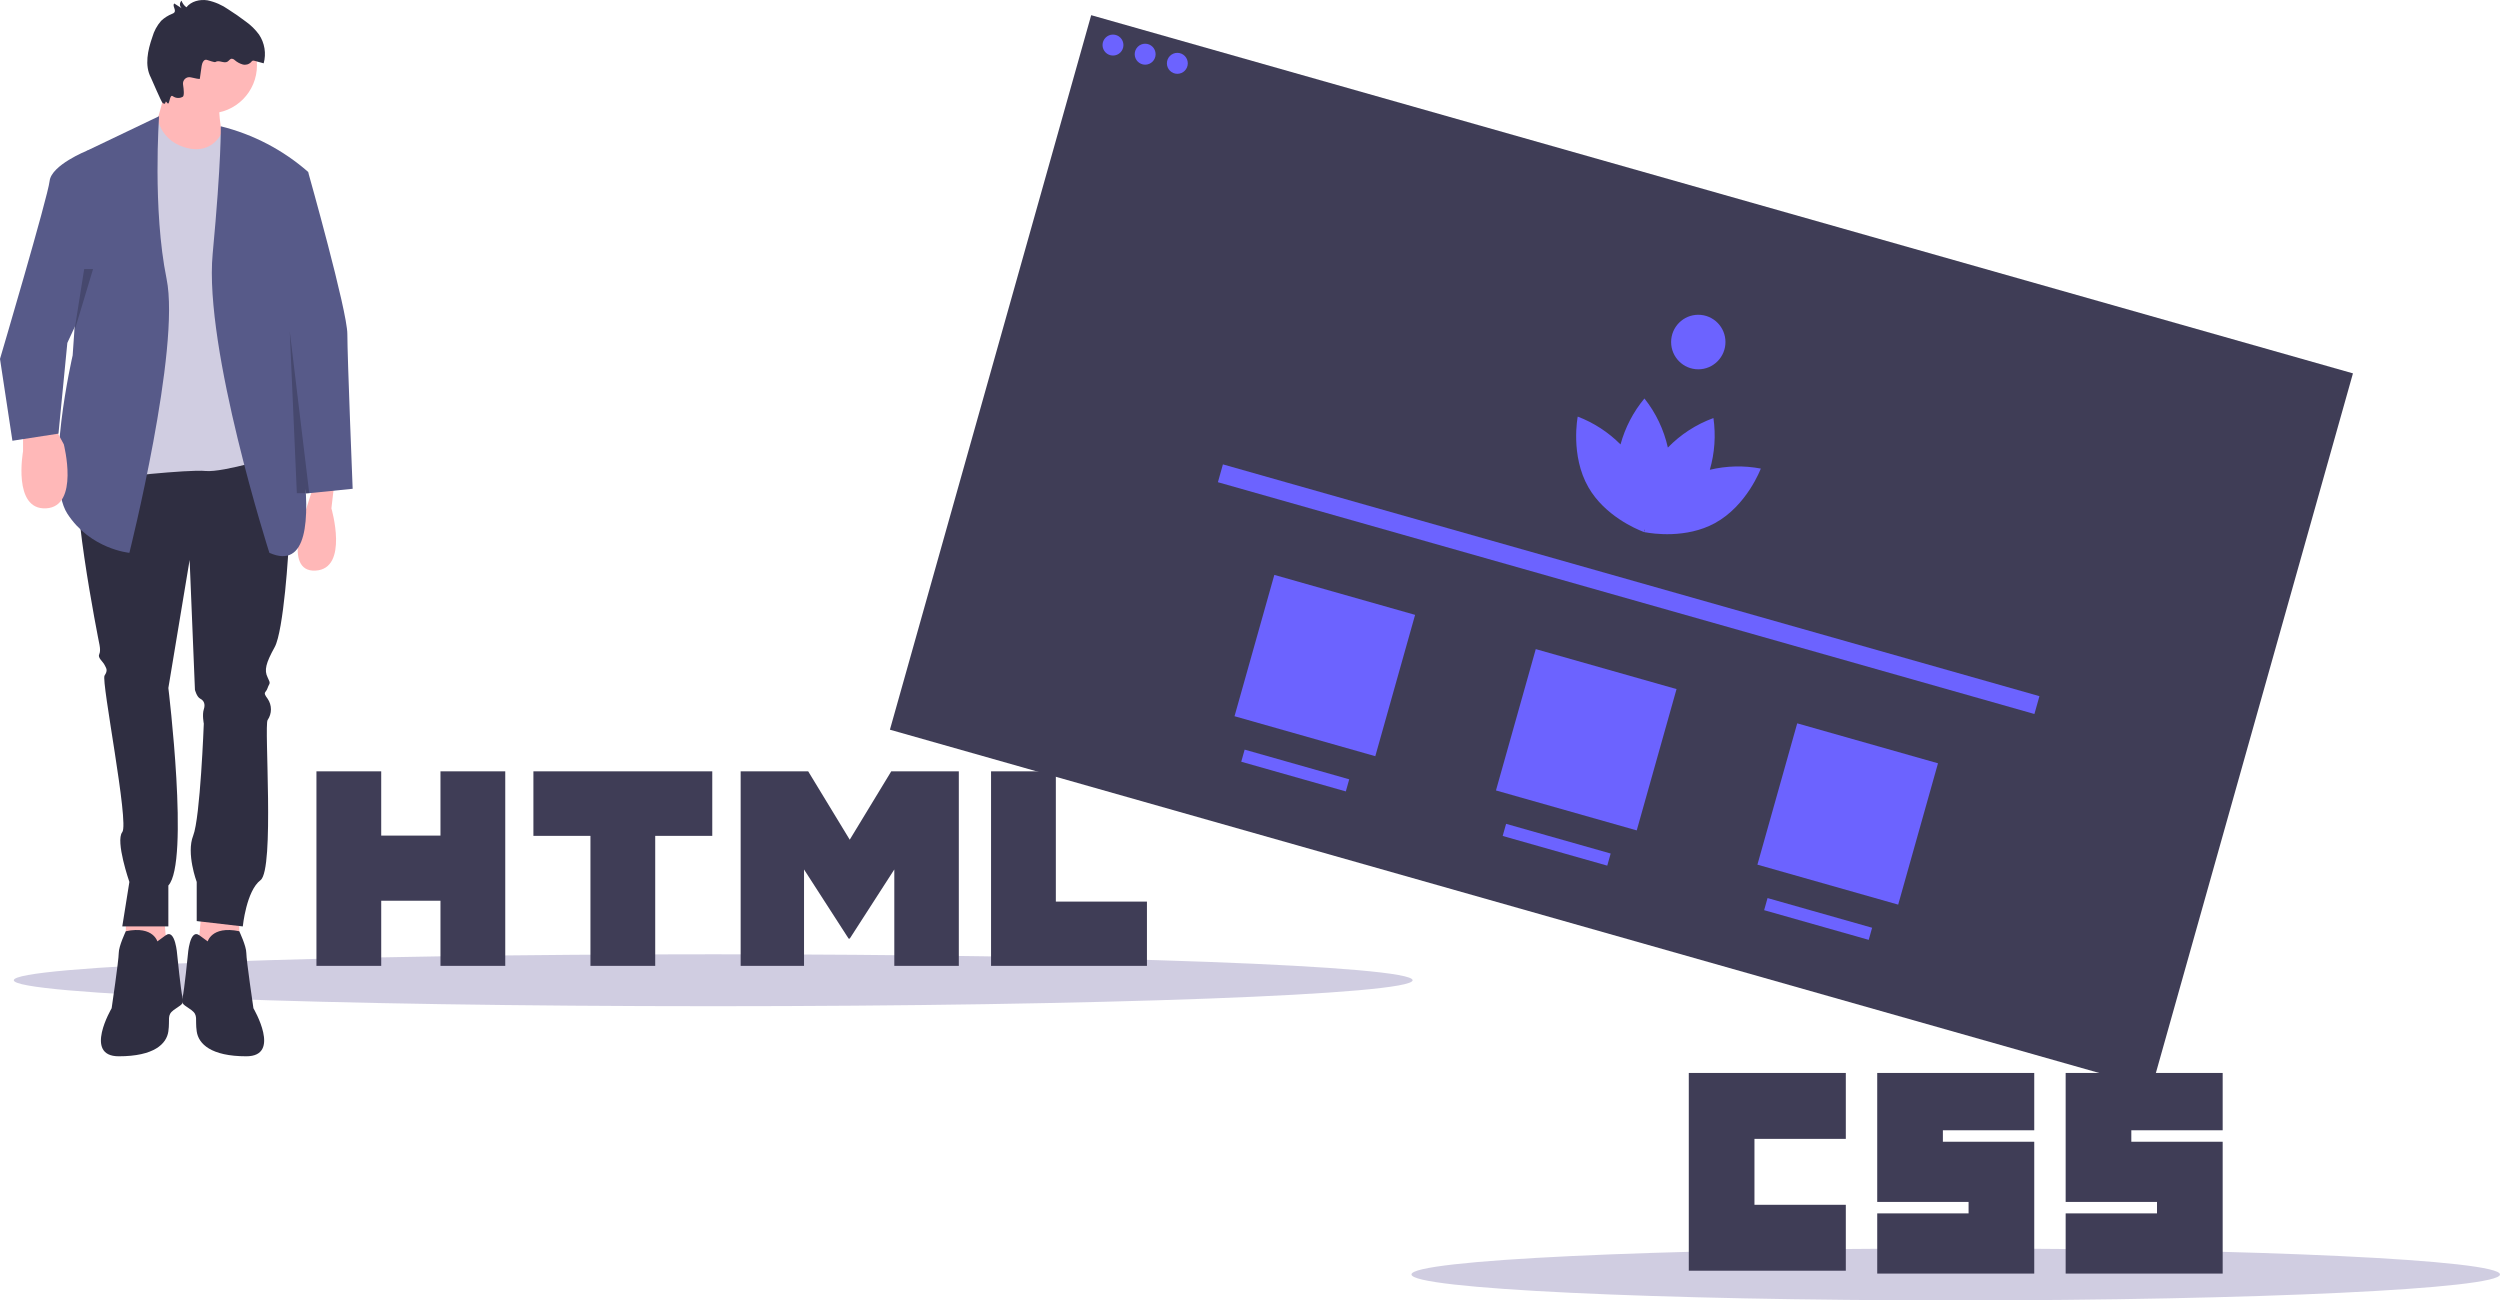 <svg width="248" height="129" viewBox="0 0 248 129" fill="none" xmlns="http://www.w3.org/2000/svg">
<g clip-path="url(#clip0)">
<path d="M108.246 1.506L88.279 72.385L213.446 107.917L233.413 37.038L108.246 1.506Z" fill="#3F3D56"/>
<path d="M110.408 5.511C110.981 5.511 111.445 5.045 111.445 4.471C111.445 3.896 110.981 3.43 110.408 3.43C109.836 3.43 109.371 3.896 109.371 4.471C109.371 5.045 109.836 5.511 110.408 5.511Z" fill="#6C63FF"/>
<path d="M113.6 6.417C114.173 6.417 114.637 5.951 114.637 5.377C114.637 4.802 114.173 4.336 113.6 4.336C113.028 4.336 112.563 4.802 112.563 5.377C112.563 5.951 113.028 6.417 113.6 6.417Z" fill="#6C63FF"/>
<path d="M116.792 7.323C117.365 7.323 117.829 6.858 117.829 6.283C117.829 5.708 117.365 5.242 116.792 5.242C116.22 5.242 115.756 5.708 115.756 6.283C115.756 6.858 116.22 7.323 116.792 7.323Z" fill="#6C63FF"/>
<path d="M174.673 46.482C172.998 46.164 171.274 46.205 169.615 46.601C170.098 44.937 170.22 43.187 169.973 41.471C168.265 42.092 166.719 43.093 165.452 44.4C165.054 42.62 164.26 40.955 163.128 39.528C162.022 40.86 161.213 42.414 160.756 44.087C159.55 42.876 158.103 41.935 156.51 41.325C156.51 41.325 155.755 45.18 157.572 48.342C159.19 51.157 162.298 52.475 162.962 52.73L162.978 52.749L162.986 52.74C163.054 52.765 163.092 52.778 163.092 52.778C163.092 52.778 163.106 52.704 163.126 52.572C163.137 52.557 163.15 52.542 163.163 52.526C163.165 52.547 163.168 52.566 163.17 52.585C163.118 52.708 163.092 52.778 163.092 52.778C163.092 52.778 163.131 52.787 163.201 52.801L163.204 52.813L163.227 52.805C163.926 52.937 167.261 53.448 170.108 51.901C173.306 50.162 174.673 46.482 174.673 46.482Z" fill="#6C63FF"/>
<path d="M168.47 36.636C169.959 36.636 171.166 35.425 171.166 33.93C171.166 32.436 169.959 31.225 168.47 31.225C166.982 31.225 165.775 32.436 165.775 33.93C165.775 35.425 166.982 36.636 168.47 36.636Z" fill="#6C63FF"/>
<path d="M202.312 69.059L121.314 46.066L120.816 47.835L201.814 70.829L202.312 69.059Z" fill="#6C63FF"/>
<path d="M140.378 60.994L126.413 57.03L122.464 71.049L136.429 75.014L140.378 60.994Z" fill="#6C63FF"/>
<path d="M166.313 68.357L152.348 64.392L148.399 78.412L162.364 82.376L166.313 68.357Z" fill="#6C63FF"/>
<path d="M192.249 75.719L178.284 71.755L174.335 85.774L188.3 89.739L192.249 75.719Z" fill="#6C63FF"/>
<path d="M133.843 77.308L123.469 74.363L123.131 75.564L133.505 78.509L133.843 77.308Z" fill="#6C63FF"/>
<path d="M159.779 84.67L149.405 81.725L149.066 82.927L159.44 85.872L159.779 84.67Z" fill="#6C63FF"/>
<path d="M185.714 92.033L175.34 89.088L175.002 90.289L185.376 93.234L185.714 92.033Z" fill="#6C63FF"/>
<path d="M70.751 99.816C109.069 99.816 140.133 98.663 140.133 97.24C140.133 95.818 109.069 94.665 70.751 94.665C32.432 94.665 1.368 95.818 1.368 97.24C1.368 98.663 32.432 99.816 70.751 99.816Z" fill="#D0CDE1"/>
<path d="M194.009 129C223.827 129 248 127.847 248 126.425C248 125.003 223.827 123.85 194.009 123.85C164.19 123.85 140.018 125.003 140.018 126.425C140.018 127.847 164.19 129 194.009 129Z" fill="#D0CDE1"/>
<path d="M167.528 106.437H183.105V112.976H174.042V119.516H183.105V126.054H167.528V106.437ZM186.22 106.437H201.797V112.123H192.734V113.261H201.797V126.339H186.221V120.368H195.283V119.231H186.22V106.437H186.22ZM204.913 106.437H220.489V112.123H211.427V113.261H220.489V126.339H204.913V120.368H213.975V119.231H204.913V106.437H204.913Z" fill="#3F3D56"/>
<path d="M31.391 76.517H37.816V82.89H43.695V76.517H50.121V95.816H43.695V89.354H37.817V95.816H31.391V76.517H31.391ZM58.57 82.917H52.914V76.517H70.657V82.917H64.997V95.816H58.572V82.917H58.57ZM73.473 76.517H80.173L84.294 83.298L88.412 76.517H95.115V95.816H88.715V86.251L84.294 93.112H84.184L79.76 86.251V95.816H73.473V76.517ZM98.313 76.517H104.74V89.437H113.777V95.816H98.312V76.517H98.313Z" fill="#3F3D56"/>
<path d="M20.041 89.783L19.514 95.783L23.733 95.43V90.312L20.041 89.783Z" fill="#FFB8B8"/>
<path d="M16.174 89.783L16.701 95.783L12.482 95.43V90.312L16.174 89.783Z" fill="#FFB8B8"/>
<path d="M27.249 43.722C27.249 43.722 28.656 52.193 28.656 53.428C28.656 54.663 28.128 62.605 27.249 64.193C26.37 65.782 26.194 66.487 26.546 67.193C26.898 67.899 26.722 67.723 26.546 68.252C26.37 68.782 26.019 68.605 26.546 69.311C26.761 69.622 26.877 69.992 26.877 70.37C26.877 70.749 26.761 71.118 26.546 71.429C26.194 71.958 27.249 86.253 25.843 87.312C24.436 88.371 24.085 91.901 24.085 91.901L19.514 91.371V87.489C19.514 87.489 18.459 84.665 19.162 82.9C19.866 81.135 20.217 71.782 20.217 71.782C20.217 71.782 20.041 70.9 20.217 70.37C20.393 69.841 20.217 69.488 19.866 69.311C19.514 69.135 19.338 68.429 19.338 68.429L18.811 55.546L16.701 68.252C16.701 68.252 18.811 85.547 16.701 87.842V91.901H12.13L12.834 87.489C12.834 87.489 11.427 83.43 12.13 82.547C12.834 81.665 10.021 67.546 10.372 67.017C10.724 66.487 10.548 66.311 10.372 65.958C10.196 65.605 9.669 65.252 9.845 64.899C10.021 64.546 9.845 63.84 9.845 63.84C9.845 63.84 6.505 47.251 8.087 45.663C9.669 44.075 27.249 43.722 27.249 43.722Z" fill="#2F2E41"/>
<path d="M20.569 93.489C20.569 93.489 20.92 91.796 23.733 92.378C23.733 92.378 24.436 93.842 24.436 94.548C24.436 95.254 25.14 100.019 25.14 100.019C25.14 100.019 27.952 104.784 24.436 104.784C20.92 104.784 19.69 103.548 19.514 102.313C19.338 101.078 19.69 100.725 18.986 100.195C18.283 99.666 17.932 99.666 18.108 98.96C18.283 98.254 18.635 94.724 18.635 94.724C18.635 94.724 18.811 92.077 19.778 92.783L20.745 93.489" fill="#2F2E41"/>
<path d="M15.646 93.489C15.646 93.489 15.295 91.796 12.482 92.378C12.482 92.378 11.779 93.842 11.779 94.548C11.779 95.254 11.075 100.019 11.075 100.019C11.075 100.019 8.263 104.784 11.779 104.784C15.295 104.784 16.525 103.548 16.701 102.313C16.877 101.078 16.525 100.725 17.229 100.195C17.932 99.666 18.283 99.666 18.108 98.96C17.932 98.254 17.58 94.724 17.58 94.724C17.58 94.724 17.404 92.077 16.437 92.783L15.47 93.489" fill="#2F2E41"/>
<path d="M20.745 11.249C23.366 11.249 25.491 9.116 25.491 6.484C25.491 3.853 23.366 1.719 20.745 1.719C18.123 1.719 15.998 3.853 15.998 6.484C15.998 9.116 18.123 11.249 20.745 11.249Z" fill="#FFB8B8"/>
<path d="M16.877 7.19C16.877 7.19 14.943 14.779 14.591 14.955C14.24 15.132 22.678 15.838 22.678 15.838C22.678 15.838 20.569 9.308 22.678 8.249L16.877 7.19Z" fill="#FFB8B8"/>
<path d="M15.642 11.815L15.642 11.814L9.845 15.838L10.9 47.428C10.9 47.428 18.635 46.545 20.393 46.722C22.151 46.898 27.777 45.133 27.777 45.133L25.312 15.45C25.264 14.87 25.011 14.326 24.599 13.917C24.186 13.508 23.641 13.261 23.063 13.22L22.007 13.145C22.007 13.145 20.952 15.767 17.779 14.414C17.244 14.181 16.771 13.823 16.4 13.372C16.029 12.92 15.769 12.386 15.642 11.815Z" fill="#D0CDE1"/>
<path d="M15.782 11.527L8.614 14.955L7.208 35.251C7.208 35.251 4.395 47.428 6.681 50.957C8.966 54.487 12.834 54.84 12.834 54.84C12.834 54.84 17.932 34.545 16.525 27.662C15.119 20.779 15.782 11.527 15.782 11.527Z" fill="#575A89"/>
<path d="M2.285 42.133V44.781C2.285 44.781 1.231 50.604 4.571 50.428C7.911 50.251 6.329 44.075 6.329 44.075L5.274 42.133H2.285Z" fill="#FFB8B8"/>
<path d="M33.227 47.428L32.875 50.428C32.875 50.428 34.633 56.428 31.293 56.605C27.953 56.781 30.377 50.465 30.377 50.465L31.468 47.075L33.227 47.428Z" fill="#FFB8B8"/>
<path d="M21.901 12.528C25.105 13.321 28.073 14.87 30.559 17.047L30.589 17.073L28.128 30.133L27.776 34.898C27.776 34.898 34.281 58.193 26.722 54.84C26.722 54.84 20.217 34.545 21.096 25.191C21.975 15.838 21.901 12.528 21.901 12.528Z" fill="#575A89"/>
<path d="M28.304 16.897C28.48 16.72 30.589 17.142 30.589 17.142C30.589 17.142 34.457 30.839 34.457 33.133C34.457 35.427 34.984 48.487 34.984 48.487L30.344 48.956L26.588 30.811L28.304 16.897Z" fill="#575A89"/>
<path d="M9.845 14.955H8.614C8.614 14.955 5.098 16.367 4.922 17.956C4.747 19.544 0 35.603 0 35.603L1.231 43.722L5.801 43.016L6.68 34.015L11.251 24.132L9.845 14.955Z" fill="#575A89"/>
<path d="M19.822 7.814L20.004 6.541C20.047 6.244 20.22 5.854 20.508 5.934C20.752 6.003 21.285 6.213 21.375 6.15C21.709 5.912 22.215 6.328 22.566 6.117C22.713 6.028 22.809 5.838 22.981 5.826C23.096 5.833 23.204 5.882 23.285 5.964C23.513 6.163 23.782 6.31 24.073 6.394C24.218 6.434 24.372 6.434 24.518 6.394C24.664 6.354 24.796 6.276 24.902 6.167C24.939 6.109 24.989 6.061 25.049 6.026C25.118 6.006 25.192 6.009 25.259 6.036L26.157 6.281C26.29 5.8 26.317 5.296 26.237 4.804C26.157 4.312 25.973 3.843 25.696 3.429C25.331 2.932 24.89 2.498 24.388 2.143C23.831 1.718 23.258 1.319 22.666 0.944C22.038 0.499 21.326 0.188 20.574 0.031C19.816 -0.085 18.968 0.122 18.492 0.724C18.268 0.561 18.1 0.333 18.01 0.07C17.956 0.119 17.914 0.179 17.887 0.246C17.859 0.313 17.846 0.385 17.849 0.457C17.852 0.53 17.871 0.601 17.904 0.665C17.937 0.729 17.984 0.785 18.042 0.83L17.282 0.343C17.069 0.568 17.486 0.976 17.304 1.227C17.249 1.289 17.178 1.336 17.099 1.361C16.687 1.523 16.309 1.761 15.986 2.065C15.576 2.533 15.277 3.087 15.109 3.687C14.656 4.99 14.327 6.485 14.97 7.705C15.043 7.844 16.005 10.127 16.134 10.216C16.567 10.517 16.285 9.788 16.595 10.216C16.839 10.551 16.793 9.268 17.155 9.55C17.297 9.652 17.465 9.71 17.64 9.718C17.814 9.726 17.987 9.683 18.137 9.594C18.287 9.49 18.239 8.91 18.158 8.377C18.142 8.275 18.152 8.172 18.186 8.075C18.22 7.978 18.276 7.891 18.352 7.821C18.427 7.751 18.517 7.701 18.616 7.675C18.715 7.649 18.819 7.647 18.919 7.671C19.369 7.777 19.815 7.868 19.822 7.814Z" fill="#2F2E41"/>
<path opacity="0.2" d="M28.744 32.868L30.677 48.928H29.447L28.744 32.868Z" fill="black"/>
<path opacity="0.2" d="M8.351 26.691L7.373 32.868L9.23 26.691H8.702H8.351Z" fill="black"/>
</g>
<defs>
<clipPath id="clip0">
<rect width="248" height="129" fill="white"/>
</clipPath>
</defs>
</svg>
